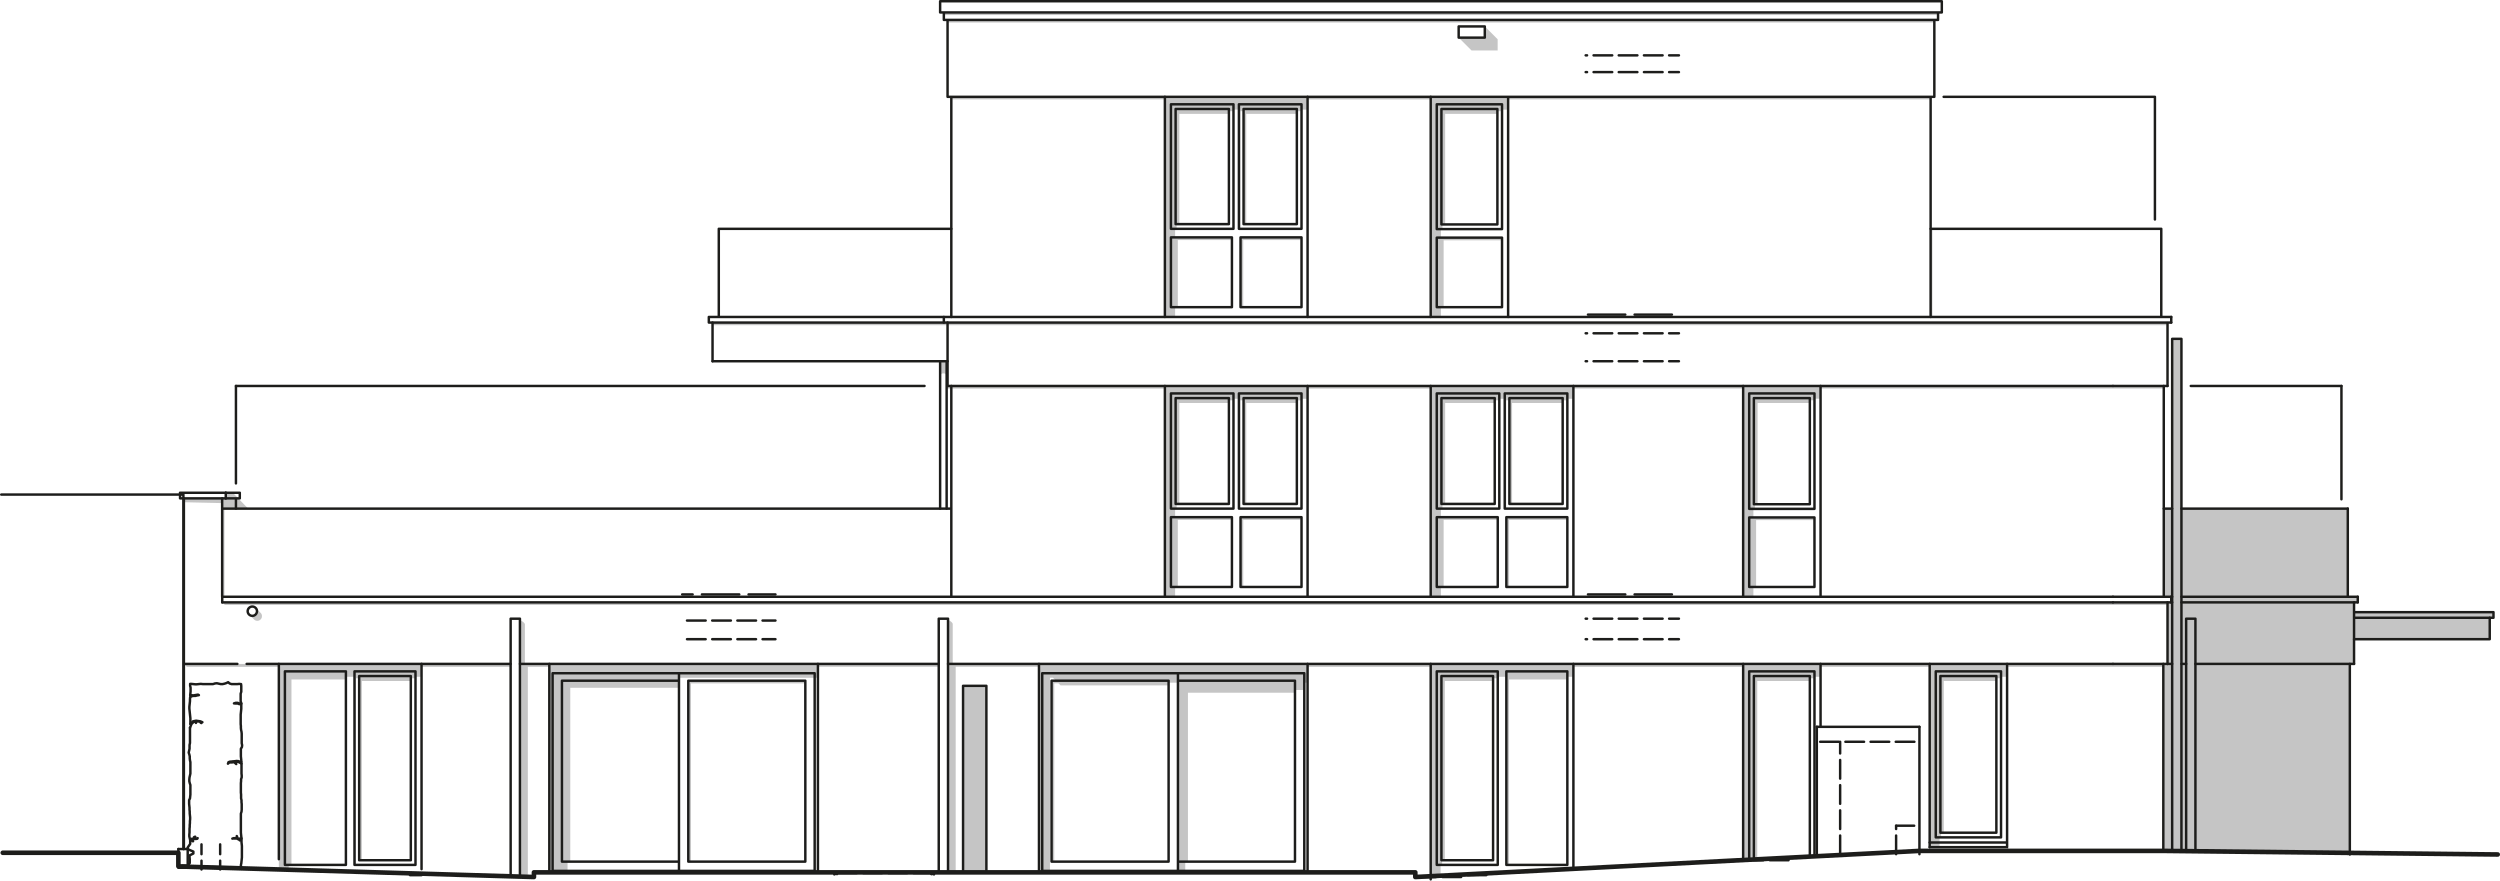 <?xml version="1.0" encoding="UTF-8"?>
<svg xmlns="http://www.w3.org/2000/svg" id="Ebene_2" data-name="Ebene 2" viewBox="0 0 759.82 267.64">
  <defs>
    <style>
      .cls-1 {
        stroke-width: .75px;
      }

      .cls-1, .cls-2 {
        fill: none;
        stroke: #1d1d1b;
        stroke-linecap: round;
        stroke-linejoin: round;
      }

      .cls-2 {
        stroke-width: 1.4px;
      }

      .cls-3, .cls-4 {
        fill: #8d8e8e;
        opacity: .51;
      }

      .cls-4 {
        fill-rule: evenodd;
      }
    </style>
  </defs>
  <g id="Ebene_1-2" data-name="Ebene 1">
    <rect class="cls-3" x="292.7" y="208.44" width="7.09" height="56.69"></rect>
    <path class="cls-4" d="M287.71,118.11h66.33v63.26h3.11v-2.98h.82v-20.38h16.45v-.82h-17.27v-2.61h.46v-1.42h.82v-30.67h15.07v-.82h1.39v-.46h1.64v33.37h.46v-32.91h.96v31.49h.82v-30.67h15.38v-.82h1.42v-.46h1.84v-3.11h37.42v63.26h3.11v-2.98h.82v-20.38h16.45v-.82h-17.27v-2.61h.46v-1.42h.82v-30.67h15.07v-.82h1.39v-.46h1.64v33.37h.46v-32.91h.96v31.49h.82v-30.67h15.38v-.82h1.42v-.46h1.84v-3.11h51.59v63.26h3.11v-2.98h.82v-20.3h17.76v-.82h-18.58v-2.61h.46v-1.42h.82v-30.75h15.88v-.82h1.42v-.46h1.84v-3.11h104.32v-.8h-369.92v-7.51h-1.98v4.3l.1-.21.18-.18.25-.13.3-.07h.31l.3.07.25.13.18.18v40.7h.1v-36.47ZM109.98,206.97h14.88v-.82h1.42v-.46h1.84v-3.01h27.08v-.9H55.89s.9.9.9.9h27.96v61.58l3.01.09v-1.48h.82v-56.36h16.55v-.82h2.61v57.18h.46v-56.72h.96v55.3h.82v-54.48ZM397.41,30.23h37.42v66.1h3.11v-2.98h.82v-20.3h17.76v-.82h-18.58v-2.61h.46v-1.42h.82v-33.59h15.88v-.82h1.42v-.46h1.84v-3.11h128.41v-.8h-297.64v.8h64.91v66.1h3.11v-2.98h.82v-20.38h16.45v-.82h-17.27v-2.61h.46v-1.42h.82v-33.5h15.07v-.82h1.42v-.46h1.64v36.2h.46v-35.74h.93v34.32h.82v-33.5h15.38v-.82h1.42v-.46h1.84v-3.11ZM397.41,202.68h37.42v63.24l3.01-.22v-2.83h.46v-1.42h.82v-54.48h14.67v-.82h1.42v-.46h2.61v57.18h.82v-56.36h17.72v-.82h1.84v-3.01h51.59v58.71l4.29-.22v-54.2s15.97,0,15.97,0v-.82h1.42v-.46h1.84v-3.01h33.17v54.74l3.01-.22v-2.69h.46v-1.42h.82v-46.12h15.98v-.82h1.42v-.46h1.84v-3.01h47.48v55.93h16.06l40.63.92v-57.76h1.28v-7.51h41.24v-6.52h1.13v-1.7h-42.38v-2.98h1.13v-1.7h-3.03v-26.79h-50.55v-51.59h-2.82v51.59h-2.55v26.79h2.27v1.7H67.54l.8.8h590.43v17.91h-369.21v-12.19l-.16-.3-.32-.32-.44-.3-.5-.25v-.39h-.14v77.1h2.46v-62.45h25.32v62.45h3.31v-.43h.02v-58.7h.9l.87.87h-1.28v54.99h.82v-54.17h1.28l.63.63h32.85v-.82h2.83v57.2h2.22v-2.83h.82v-51.32h32.53v-.82h2.83v-2.24h.99v-4.81ZM160.44,202.68h6.51v62.45h3.31v-.43h2.24v-2.83h.82v-52.82h33.03v-3.05h41.24v-.02h.99v-3.31h36.72v-.9h-125.77v-12.09l-.16-.3-.32-.32-.44-.3-.52-.26-.08-.03v-.46h-.14v78.39l2.56.08v-63.82ZM76.2,187.09l-.16-.07-.15-.09-.13-.11,1.5,1.5.13.11.15.09.16.07.16.05.17.03h.17s.17,0,.17,0l.17-.03.16-.05.16-.07.15-.09.13-.11.12-.12.11-.13.09-.15.07-.16.05-.16.03-.17v-.17s0-.17,0-.17l-.03-.17-.05-.16-.07-.16-.09-.15-.11-.13-1.5-1.5.11.13.09.15.07.16.05.16.03.17v.17s0,.17,0,.17l-.03.17-.05.16-.07.16-.09.15-.11.13-.12.12-.13.11-.15.09-.16.07-.16.05-.34.04h-.17s-.17-.04-.17-.04l-.16-.05ZM287.99,6.85h299.91v-.8h-299.91v.8ZM586.77,96.33h.54v-26.79h-.54v26.79ZM286.86,3.78v.8h302.17v-.8h-302.17ZM457.82,157.19v21.2h.82v-20.38h17.72v-.82h-18.54ZM377.85,158.01h17.72v-.82h-18.54v21.2h.82v-20.38ZM210.01,207.7h34.75v-.82h-35.57v54.99h.82v-54.17ZM610.81,258.61v-.33l-.8-.86v1.19h.8ZM395.57,72.97v-.82h-18.54v21.2h.82v-20.38h17.72ZM451.27,8.03v3.4h-7.94l3.91,3.91h7.94v-3.4l-3.91-3.91ZM658.77,98.03H216.41v.8h71.25l.33.33v-.33h370.77v-.8ZM430.15,265.13v1.42l1.35-.07-1.35-1.35ZM68.21,154.58h7.22l-3.31-3.4h.03l-1.38-1.42h-2.16v1.7h-12.73v1.18l11.63.27v29.45h.02v-.99h.68v-26.79Z"></path>
  </g>
  <g id="Ebene_2-2" data-name="Ebene 2">
    <polyline class="cls-2" points=".84 259.18 54.21 259.18 54.21 263.29 57.05 263.43 162.28 266.55 162.28 265.13 430.15 265.13 430.15 266.55 552.18 260.23 583.37 258.61 657.49 258.61 759.12 259.7"></polyline>
    <path class="cls-1" d="M285.31,188.03v77.1M285.31,188.03h2.82v77.1"></path>
    <path class="cls-1" d="M283.12,265.61l-.04.02-.02.04M254.38,265.67l-.02-.04-.04-.02"></path>
    <path class="cls-1" d="M283.49,265.61l.04-.02.02-.04M283.69,265.34v-.21M283.55,265.56v-.43M277.68,265.13h5.67M270.03,265.13h5.67M262.38,265.13h5.67M254.72,265.13h5.67"></path>
    <path class="cls-1" d="M277.68,265.36h5.67M270.03,265.36h5.67M262.38,265.36h5.67M254.72,265.36h5.67M253.89,265.56l.02.04.04.02M253.56,265.76l.13-.07.08-.2M253.74,265.34l.03.02M253.74,265.34v-.21M253.89,265.56v-.43M283.66,265.49l.08.2.13.07"></path>
    <path class="cls-1" d="M283.13,265.61h.23"></path>
    <path class="cls-1" d="M155.2,188.03v78.31M158.02,188.03v78.39M664.43,188.03v70.58M664.43,188.03h2.82v70.58M155.2,188.03h2.82"></path>
    <path class="cls-1" d="M660.18,102.99v155.62M660.18,102.99h2.82v155.62M78.11,185.76c0-.38-.15-.74-.42-1-.27-.27-.63-.42-1-.42s-.74.15-1,.42c-.27.27-.42.63-.42,1s.15.74.42,1,.63.42,1,.42.74-.15,1-.42.42-.63.42-1"></path>
    <path class="cls-1" d="M55.74,258.04v-107.72H.38"></path>
    <path class="cls-1" d="M55.46,263.08h1.84"></path>
    <path class="cls-1" d="M57.86,220.03l.8-.8.95-.19,1.28.19.62.27-.29-.04-.25-.06.04.16.2.2-.19-.07-.12-.17-.2-.2-.55-.07h-.28l-.2.2-.12.27v-.28l.07-.19-.22.04-.61.17-.6.6-.45,1.13M73.33,213.72l-.19-.58v-2.32l.19-.58v-1.74l-.06-.58-.58-.06-.58.06h-1.74l-.58-.19-.45-.39-.52.26-.58.19-.58.13h-.58l-.58-.13-.58-.13-.58.06-.58.19h-3.16l-.58-.06-.58.06-.58.06h-.58l-.58-.06-.58-.06h-.32v.58l.13.58v1.16l-.06.58-.06.58M57.8,211.34l.39-.08.45.1.66-.1.9-.15.25.16-.46.07-.64.17h-.57l-.72.13-.27.29M73.33,213.72l-.57.12-.53-.23h-.57l-.55.17.57.04h.57l.53.21.55-.17v-.02"></path>
    <path class="cls-1" d="M57.8,255.34l.4-.4.26.04.39-.12.08-.39.22-.13.19-.04-.19.11-.09.22-.09.24.29-.07.24.09.39-.05.18-.12-.1.19-.37.07h-.57l-.34.14-.11.25.1.31h-.12l-.12-.33-.2-.2-.2.2-.24.36M73.33,231.58v-.53l-.06-.58-.06-.58v-2.32l.32-.52.06-.58-.13-.58v-2.9l-.06-.58-.13-.58-.06-.58v-.58l-.06-.58v-2.9l.06-.58.06-.58.06-.58v-1.61M57.8,211.92l-.06.58v.58l-.06.58-.06.58-.06.58v.58l.06.58.06.58.06.58.06.58.06.58v1.74"></path>
    <path class="cls-1" d="M73.39,254.82l-.06-.58-.06-.58-.06-.58v-5.8l.19-.58.06-.58v-1.74l-.06-.58v-.58l-.13-.58v-1.16l-.06-.58v-2.9l.06-.58v-.58l.19-.58v-.58l-.06-.58v-2.9l-.02-.17M57.74,221.19v4.64l-.13.58v1.16l-.13.58-.13.58.19.58.13.58v.58l.06.58.13.58v3.48l-.13.58-.13.58-.06.58v.58l.13.58.19.58v2.9l-.06.58-.06.58-.26.52v1.16l.06.58.06.58v.58l.06.58v.58l.06.58.06.58v.58l-.06.58v.58l-.06.58v.58l-.06.58v1.16l-.06.58v.58l.13.58.13.58"></path>
    <path class="cls-1" d="M73.4,263.92l-.13-.4-.06-.58.13-.58.06-.58.06-.58.06-.58v-3.48l-.06-.58-.06-.58v-.93M73.39,254.82l-.56.06h-.28l-.44-.13-.05-.22v-.28l-.1-.15v.13l.03.24v.13l.04.15-.14.05-.11-.06h-.76s-.41.14-.41.14l.42-.05.82.03h.28l.2.2.18-.03.21-.06-.04.25.2.2-.04-.15-.07-.07.03-.18.24-.04.34.07M73.33,231.58l-.34-.05-.53-.21-.57-.04-.57.08-.57.04-.37.05-.5.04-.44.16-.16.46.42-.38h.57l.57-.04.62-.11-.08.26.42.38-.14-.39.07-.27.59-.04.53.25.49.28h.03"></path>
    <polyline class="cls-1" points="57.8 255.74 57.8 255.92 57.8 256.5 57.44 257.01 57 257.66 57.24 258.17 58.77 258.82 58.77 259.4 57.61 259.98 57.61 260.56 57.67 261.14 57.67 261.72 57.67 262.3 57.31 262.81 57.31 263.39"></polyline>
    <path class="cls-1" d="M285.73,109.79v44.79M287.71,109.79v44.79"></path>
    <line class="cls-1" x1="162.28" y1="265.13" x2="430.15" y2="265.13"></line>
    <path class="cls-1" d="M553.32,117.3v64.06M397.41,201.78v63.35M315.77,201.78v63.35M248.59,201.78v63.35M166.95,201.78v63.35M658.77,201.78v-18.71M67.54,154.58h221.59M67.52,151.46v29.91M68.62,149.76v1.7M289.13,117.3v64.06M659.9,183.07v-1.7M67.54,181.37v1.7M657.63,117.3v64.06"></path>
    <path class="cls-1" d="M715.46,187.75h42.38v-1.7h-42.38M715.46,201.78v-18.71M716.59,181.37v1.7M713.56,154.58v26.79"></path>
    <path class="cls-1" d="M711.63,151.75v-34.44M71.71,117.3v29.62"></path>
    <path class="cls-1" d="M358.01,261.87h35.57v-54.99h-35.57M358.01,204.61v60.09M319.6,206.88h35.57v54.99h-35.57v-54.99ZM316.76,204.61h79.65v60.09h-79.65v-60.09Z"></path>
    <path class="cls-1" d="M206.36,261.87h-35.57v-54.99h35.57M206.36,204.61v60.09M244.76,206.88h-35.57v54.99h35.57v-54.99ZM247.6,204.61h-79.65v60.09h79.65v-60.09Z"></path>
    <path class="cls-1" d="M124.86,261.45h-15.7v-55.98h15.7v55.98ZM126.28,204.04h-18.54v58.82h18.54v-58.82ZM86.59,204.04h18.54v58.82h-18.54v-58.82Z"></path>
    <line class="cls-1" x1="658.77" y1="201.78" x2="660.18" y2="201.78"></line>
    <path class="cls-1" d="M288.13,201.78h354.06M287.99,117.3h354.2M67.54,183.07h574.65M642.19,181.37H67.54"></path>
    <path class="cls-1" d="M71.71,151.46v3.12M68.62,151.46h4.26v-1.7M68.62,149.76h4.26"></path>
    <line class="cls-1" x1="576.28" y1="250.96" x2="581.77" y2="250.96"></line>
    <line class="cls-1" x1="586.48" y1="201.78" x2="586.48" y2="257.48"></line>
    <path class="cls-1" d="M61.24,259.61v-2.98M61.24,264.26v-2.67"></path>
    <path class="cls-1" d="M66.91,259.61v-2.98M66.91,264.26v-2.67"></path>
    <path class="cls-1" d="M397.41,181.37v-64.06M354.04,117.3v64.06"></path>
    <line class="cls-1" x1="162.28" y1="265.13" x2="162.28" y2="266.55"></line>
    <path class="cls-1" d="M124.61,265.98h3.51M84.75,201.78v59.36M128.12,264.16v-62.39"></path>
    <line class="cls-1" x1="430.15" y1="265.13" x2="430.15" y2="266.55"></line>
    <line class="cls-1" x1="657.49" y1="201.78" x2="657.49" y2="258.61"></line>
    <line class="cls-1" x1="430.15" y1="266.55" x2="583.37" y2="258.61"></line>
    <line class="cls-1" x1="583.37" y1="258.61" x2="666.11" y2="258.61"></line>
    <line class="cls-1" x1="583.37" y1="220.91" x2="583.37" y2="258.61"></line>
    <path class="cls-1" d="M292.7,208.44h7.09v56.69M292.7,208.44v56.69"></path>
    <line class="cls-1" x1="714.18" y1="201.78" x2="714.18" y2="259.7"></line>
    <path class="cls-1" d="M158.02,201.78h127.29M74.96,201.78h80.23M642.19,117.3h16.58M642.19,183.07h17.71M659.9,181.37h-17.71M642.19,201.78h16.58"></path>
    <path class="cls-1" d="M663.01,154.58h50.55M657.63,154.58h2.55M663.01,181.37h53.59M659.9,181.37h.28M660.18,183.07h-.28M716.59,183.07h-53.59M667.26,201.78h48.2M663.01,201.78h1.43"></path>
    <line class="cls-1" x1="711.63" y1="117.3" x2="665.84" y2="117.3"></line>
    <path class="cls-1" d="M583.37,259.61v-1"></path>
    <path class="cls-1" d="M576.28,251.96v-1M576.28,259.61v-5.67"></path>
    <path class="cls-1" d="M553.32,220.91v-19.13M583.37,220.91h-31.18"></path>
    <path class="cls-1" d="M438.41,266.55h5.67M430.76,266.55h5.67"></path>
    <line class="cls-1" x1="552.18" y1="220.87" x2="552.18" y2="260.23"></line>
    <path class="cls-1" d="M576.17,225.45h5.67M568.52,225.45h5.67M560.87,225.45h5.67M553.21,225.45h5.67"></path>
    <path class="cls-1" d="M559.27,229v-3.55M559.27,236.65v-5.67M559.27,244.3v-5.67M559.27,251.96v-5.67M559.27,259.61v-5.67"></path>
    <path class="cls-1" d="M286.86,96.33v1.7M658.77,117.3v-19.28M286.86,98.03h373.04M659.9,96.33h-373.04M586.77,69.54h70.1v26.79"></path>
    <path class="cls-1" d="M286.86,96.33h-71.43M215.43,96.33v1.7h71.43M289.13,69.54h-70.67v26.79"></path>
    <path class="cls-1" d="M458.36,96.33V29.43M289.13,29.43v66.9M586.77,29.43v66.9M587.9,6.04v23.39h-299.91V6.04M286.86,3.78v2.27h302.17v-2.27M285.73.38h304.44v3.4h-304.44V.38Z"></path>
    <polyline class="cls-1" points="654.94 66.71 654.94 29.43 590.73 29.43"></polyline>
    <path class="cls-1" d="M397.41,96.33V29.43M354.04,29.43v66.9"></path>
    <rect class="cls-1" x="443.33" y="8.03" width="7.94" height="3.4"></rect>
    <line class="cls-1" x1="659.9" y1="96.33" x2="659.9" y2="98.03"></line>
    <path class="cls-1" d="M507.29,194.27h2.98M499.64,194.27h5.67M491.98,194.27h5.67M484.33,194.27h5.67M481.93,194.27h.42"></path>
    <path class="cls-1" d="M507.29,188.03h2.98M499.64,188.03h5.67M491.98,188.03h5.67M484.33,188.03h5.67M481.93,188.03h.42"></path>
    <path class="cls-1" d="M507.29,109.79h2.98M499.64,109.79h5.67M491.98,109.79h5.67M484.33,109.79h5.67M481.93,109.79h.42"></path>
    <path class="cls-1" d="M507.29,101.29h2.98M499.64,101.29h5.67M491.98,101.29h5.67M484.33,101.29h5.67M481.93,101.29h.42"></path>
    <path class="cls-1" d="M507.29,21.92h2.98M499.64,21.92h5.67M491.98,21.92h5.67M484.33,21.92h5.67M481.93,21.92h.42"></path>
    <path class="cls-1" d="M507.29,16.82h2.98M499.64,16.82h5.67M491.98,16.82h5.67M484.33,16.82h5.67M481.93,16.82h.42"></path>
    <path class="cls-1" d="M231.76,188.6h3.92M224.11,188.6h5.67M216.46,188.6h5.67M208.8,188.6h5.67"></path>
    <path class="cls-1" d="M231.76,194.27h3.92M224.11,194.27h5.67M216.46,194.27h5.67M208.8,194.27h5.67"></path>
    <path class="cls-1" d="M496.8,95.62h11.34M482.63,95.62h11.34M496.8,180.66h11.34M482.63,180.66h11.34M227.51,180.66h8.17M213.34,180.66h11.34M207.34,180.66h3.17M227.51,265.13h8.17M213.34,265.13h11.34M207.34,265.13h3.17"></path>
    <path class="cls-1" d="M394.15,153.16h-16.2v-32.17h16.2v32.17ZM395.57,119.57h-19.03v35.01h19.03v-35.01Z"></path>
    <path class="cls-1" d="M355.88,119.57h19.01v35.01h-19.01v-35.01ZM357.3,153.16h16.2v-32.17h-16.2v32.17Z"></path>
    <path class="cls-1" d="M355.88,157.19h18.54v21.2h-18.54v-21.2ZM395.57,157.19h-18.54v21.2h18.54v-21.2Z"></path>
    <path class="cls-1" d="M355.88,72.15h18.54v21.2h-18.54v-21.2ZM395.57,72.15h-18.54v21.2h18.54v-21.2Z"></path>
    <path class="cls-1" d="M394.15,68.12h-16.2v-35.01h16.2v35.01ZM395.57,31.7h-19.03v37.84h19.03V31.7Z"></path>
    <path class="cls-1" d="M355.88,31.7h19.01v37.84h-19.01V31.7ZM357.3,68.12h16.2v-35.01h-16.2v35.01Z"></path>
    <path class="cls-1" d="M68.62,151.46h-13.9v-1.7M54.71,149.76h13.9"></path>
    <path class="cls-1" d="M57.05,258.04h-2.83M57.05,258.04h-2.83"></path>
    <path class="cls-1" d="M55.89,151.46v106.58M55.89,201.78h16.25"></path>
    <path class="cls-1" d="M162.28,266.55l-105.23-3.12M54.21,258.04v5.69M54.21,258.04v5.69M57.05,258.04v5.69M57.05,258.04v5.69M57.05,263.74h-2.83"></path>
    <path class="cls-1" d="M216.56,98.03v11.76M715.46,194.27h41.24v-6.52"></path>
    <line class="cls-1" x1="280.99" y1="117.3" x2="71.71" y2="117.3"></line>
    <line class="cls-1" x1="287.99" y1="98.03" x2="287.99" y2="117.3"></line>
    <line class="cls-1" x1="216.56" y1="109.79" x2="287.99" y2="109.79"></line>
    <line class="cls-1" x1="434.83" y1="29.43" x2="434.83" y2="96.33"></line>
    <path class="cls-1" d="M436.67,31.7h19.84v37.93h-19.84V31.7ZM436.67,72.23h19.84v21.12h-19.84v-21.12Z"></path>
    <rect class="cls-1" x="438.09" y="33.12" width="17.01" height="35.09"></rect>
    <path class="cls-1" d="M434.83,117.3v64.06M478.2,117.3v64.06"></path>
    <path class="cls-1" d="M474.94,153.16h-16.2v-32.17h16.2v32.17ZM476.36,119.57h-19.03v35.01h19.03v-35.01Z"></path>
    <path class="cls-1" d="M436.67,119.57h19.01v35.01h-19.01v-35.01ZM438.09,153.16h16.2v-32.17h-16.2v32.17Z"></path>
    <path class="cls-1" d="M436.67,157.19h18.54v21.2h-18.54v-21.2ZM476.36,157.19h-18.54v21.2h18.54v-21.2Z"></path>
    <line class="cls-1" x1="529.79" y1="181.37" x2="529.79" y2="117.3"></line>
    <path class="cls-1" d="M550.06,153.25h-17.01v-32.26h17.01v32.26ZM531.63,119.57h19.84v35.09h-19.84v-35.09Z"></path>
    <rect class="cls-1" x="531.63" y="157.27" width="19.84" height="21.12"></rect>
    <path class="cls-1" d="M586.48,256.06h23.53M586.48,257.48h23.53v-55.7"></path>
    <path class="cls-1" d="M589.74,253.08h17.01v-47.62h-17.01v47.62ZM608.17,204.04h-19.84v50.46h19.84v-50.46Z"></path>
    <path class="cls-1" d="M529.79,201.78v59.54"></path>
    <path class="cls-1" d="M537.91,261.45h5.67M533.05,261.45h2.87M531.63,261.22v-57.17M533.05,261.14v-55.68h17.01v54.88M531.63,204.04h19.84v56.22"></path>
    <path class="cls-1" d="M438.09,261.45h15.7v-55.98h-15.7v55.98ZM436.67,204.04h18.54v58.82h-18.54v-58.82ZM476.36,204.04h-18.54v58.82h18.54v-58.82Z"></path>
    <path class="cls-1" d="M434.83,267.26v-.72M434.83,201.78v64.77"></path>
    <path class="cls-1" d="M478.2,264v-62.22"></path>
    <path class="cls-1" d="M446.06,265.98h5.67M439.22,265.98h4.86M439.22,265.98h-4.4"></path>
  </g>
</svg>
